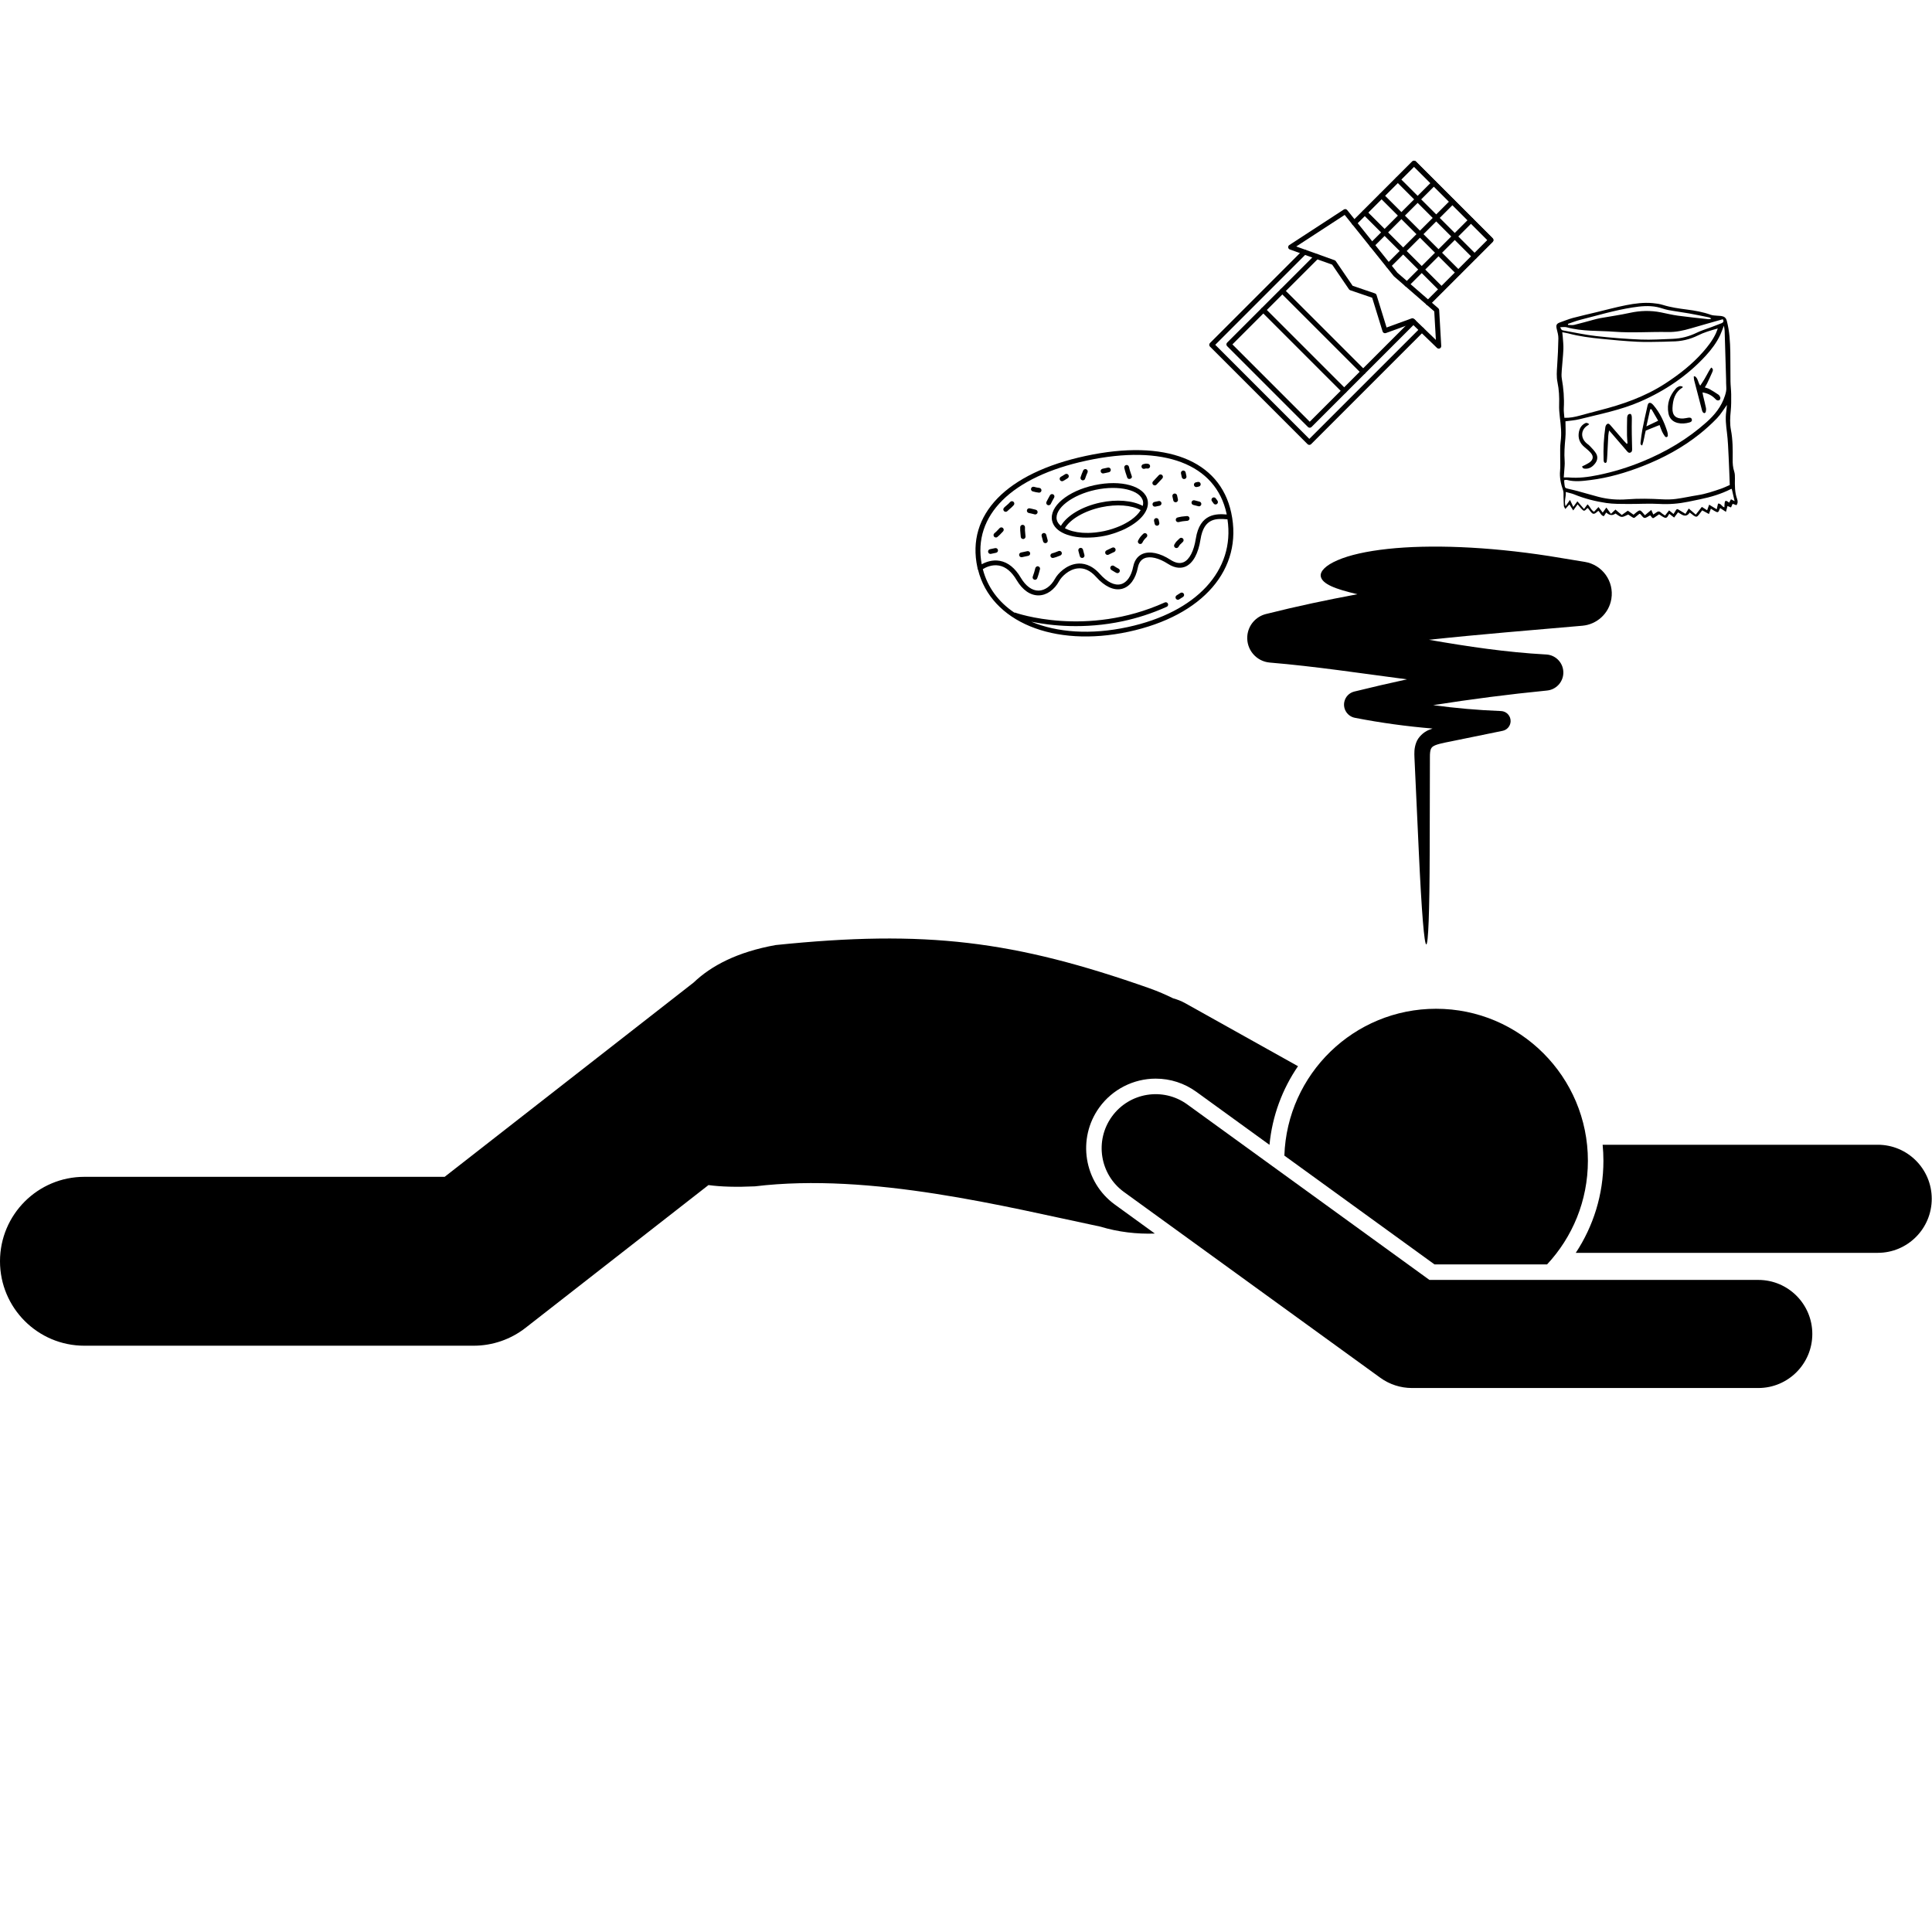 <?xml version="1.0" encoding="UTF-8"?>
<svg xmlns="http://www.w3.org/2000/svg" xmlns:xlink="http://www.w3.org/1999/xlink" width="1080" zoomAndPan="magnify" viewBox="0 0 810 810" height="1080" preserveAspectRatio="xMidYMid meet" version="1.2">
  <defs>
    <clipPath id="b6ab83e6a4">
      <path d="M 652.223 126.715 L 728.723 126.715 L 728.723 217.465 L 652.223 217.465 Z M 652.223 126.715 "></path>
    </clipPath>
    <clipPath id="a78a306639">
      <path d="M 506.852 104 L 598 104 L 598 186.5 L 506.852 186.5 Z M 506.852 104 "></path>
    </clipPath>
    <clipPath id="70c973c68c">
      <path d="M 566 67.25 L 626.102 67.25 L 626.102 129 L 566 129 Z M 566 67.25 "></path>
    </clipPath>
  </defs>
  <g id="c13c452f4d">
    <path style=" stroke:none;fill-rule:nonzero;fill:#000000;fill-opacity:1;" d="M 660.652 525.258 L 787.258 525.258 C 799.758 525.258 809.891 515.113 809.891 502.602 C 809.891 490.086 799.758 479.941 787.258 479.941 L 671.914 479.945 C 672.125 482.152 672.242 484.387 672.242 486.652 C 672.242 500.906 667.969 514.172 660.652 525.258 Z M 660.652 525.258 "></path>
    <path style=" stroke:none;fill-rule:nonzero;fill:#000000;fill-opacity:1;" d="M 601.406 530.098 L 648.629 530.098 C 659.234 518.715 665.734 503.449 665.734 486.652 C 665.734 451.461 637.234 422.93 602.078 422.93 C 567.645 422.93 539.617 450.305 538.477 484.496 Z M 601.406 530.098 "></path>
    <path style=" stroke:none;fill-rule:nonzero;fill:#000000;fill-opacity:1;" d="M 581.758 230.141 C 572.918 231.102 565.707 232.719 560.781 234.879 C 555.855 236.973 553.391 239.492 553.734 241.637 C 554.328 244.852 559.805 246.965 569.102 249.129 C 556.438 251.496 543.793 254.148 531.219 257.32 L 530.695 257.449 C 526.539 258.508 523.316 262.105 522.941 266.621 C 522.469 272.316 526.695 277.312 532.383 277.785 C 551.309 279.359 570.449 282.281 589.871 284.82 C 582.57 286.414 575.285 288.082 568.031 289.879 L 567.762 289.945 C 565.707 290.457 564.027 292.113 563.594 294.336 C 563 297.387 564.992 300.348 568.043 300.941 C 578.82 303.047 589.691 304.531 600.594 305.441 C 600.02 305.656 599.457 305.844 598.836 306.117 C 596.926 306.945 594.602 308.918 593.738 311.363 C 592.836 313.762 592.957 315.887 593.016 317.578 L 594.84 357.066 C 597.234 408.938 599.289 408.891 599.406 356.965 L 599.496 317.438 C 599.48 315.859 599.617 314.598 599.961 313.914 C 600.305 313.25 600.664 312.922 601.754 312.441 C 603.879 311.578 607.5 311.055 610.648 310.355 L 629.992 306.398 C 631.832 306.02 633.258 304.426 633.332 302.457 C 633.422 300.145 631.621 298.199 629.312 298.109 L 629.109 298.102 C 619.648 297.734 610.215 296.902 600.855 295.637 C 616.719 293.145 632.641 291.07 648.605 289.508 C 652.266 289.152 655.219 286.168 655.43 282.383 C 655.66 278.203 652.461 274.629 648.285 274.398 L 647.918 274.379 C 631.629 273.48 615.418 271.082 599.094 268.23 C 620.371 265.945 641.848 264.23 663.445 262.336 C 669.438 261.809 674.555 257.289 675.57 251.074 C 676.777 243.719 671.797 236.781 664.449 235.574 L 663.953 235.492 L 649.5 233.121 C 623.504 229.094 599.457 228.223 581.758 230.141 Z M 581.758 230.141 "></path>
    <path style=" stroke:none;fill-rule:nonzero;fill:#000000;fill-opacity:1;" d="M 599.297 536.613 L 497.781 463.047 C 487.656 455.703 473.504 457.977 466.172 468.113 C 458.844 478.25 461.109 492.414 471.234 499.754 L 578.691 577.625 C 582.555 580.422 587.199 581.93 591.965 581.93 L 737.188 581.93 C 749.688 581.93 759.82 571.781 759.82 559.27 C 759.82 546.758 749.688 536.613 737.188 536.613 Z M 599.297 536.613 "></path>
    <path style=" stroke:none;fill-rule:nonzero;fill:#000000;fill-opacity:1;" d="M 198.578 564.195 C 206.453 564.195 214.109 561.562 220.32 556.715 L 297.035 496.848 C 302.25 497.562 308.641 497.742 316.52 497.379 C 365.238 491.492 421.852 505.996 461.344 514.277 C 468.758 516.52 476.57 517.449 484.176 517.172 L 467.418 505.031 C 454.402 495.598 451.48 477.32 460.902 464.293 C 466.367 456.734 475.199 452.223 484.527 452.223 C 490.691 452.223 496.594 454.141 501.598 457.77 L 532.238 479.977 C 533.391 467.824 537.641 456.57 544.195 447.012 L 496.941 420.613 C 495.293 419.691 493.582 419.027 491.844 418.555 C 488.758 417.031 485.496 415.621 482.012 414.371 C 425.191 394.352 388.098 389.723 325.156 396.223 C 309.305 399.094 298.352 404.727 290.793 411.945 L 186.422 493.391 L 35.363 493.391 C 15.836 493.391 0 509.242 0 528.793 C 0 548.344 15.836 564.195 35.363 564.195 Z M 198.578 564.195 "></path>
    <path style=" stroke:none;fill-rule:nonzero;fill:#000000;fill-opacity:1;" d="M 455.164 191.156 C 421.984 198.285 405.012 215.746 409.766 237.859 C 409.785 237.945 409.816 238.023 409.836 238.109 C 409.801 238.371 409.855 238.641 410.035 238.863 C 410.039 238.867 410.047 238.867 410.051 238.871 C 415.477 260.684 441.754 271.609 473.148 264.863 C 504.375 258.152 521.277 238.574 516.203 214.984 C 511.453 192.871 488.633 183.965 455.164 191.156 Z M 455.582 193.105 C 487.832 186.172 509.77 194.512 514.258 215.41 C 514.277 215.508 514.281 215.602 514.305 215.703 C 510.184 215.375 503.031 215.094 501.348 225.852 C 500.539 231.02 498.691 234.598 496.281 235.68 C 494.691 236.395 492.824 236.055 490.719 234.695 C 486.305 231.844 482.043 230.945 479.035 232.223 C 477.594 232.832 475.75 234.254 475.102 237.559 C 474.312 241.555 472.453 244.238 470 244.906 C 467.312 245.637 464.199 244.078 461.043 240.555 C 457.48 236.57 453.906 236.055 451.531 236.328 C 447.027 236.84 443.543 240.402 442.301 242.668 C 440.629 245.727 438.059 247.57 435.453 247.617 C 432.719 247.66 430.055 245.738 427.961 242.195 C 425.57 238.148 422.633 235.781 419.234 235.148 C 415.992 234.547 413.188 235.691 411.59 236.574 C 407.727 216.098 424.066 199.875 455.582 193.105 Z M 472.734 262.918 C 457.336 266.227 443.219 265.191 432.375 260.656 C 440.516 262.312 454.539 263.922 470.828 260.422 C 476.703 259.16 482.875 257.23 489.16 254.398 C 489.66 254.176 489.887 253.582 489.656 253.078 C 489.43 252.578 488.848 252.355 488.34 252.582 C 455.441 267.41 425.859 256.945 425.562 256.836 C 425.465 256.805 425.375 256.855 425.273 256.852 C 418.637 252.398 414 246.203 412.051 238.613 C 413.203 237.895 415.852 236.559 418.859 237.117 C 421.668 237.633 424.145 239.688 426.234 243.219 C 428.711 247.398 431.996 249.672 435.48 249.617 C 438.828 249.559 442.023 247.32 444.043 243.629 C 445.047 241.797 448.039 238.738 451.754 238.312 C 454.531 237.992 457.156 239.195 459.559 241.887 C 463.109 245.859 466.852 247.633 470.156 246.922 C 470.281 246.898 470.402 246.867 470.523 246.832 C 473.738 245.949 476.117 242.711 477.051 237.941 C 477.438 235.977 478.367 234.672 479.809 234.059 C 482.168 233.059 485.844 233.922 489.633 236.371 C 493.012 238.555 495.562 238.188 497.098 237.504 C 500.18 236.125 502.391 232.094 503.316 226.164 C 504.758 216.918 510.156 217.367 514.594 217.73 C 514.602 217.73 514.605 217.723 514.621 217.723 C 517.863 239.082 501.73 256.688 472.734 262.918 Z M 472.734 262.918 "></path>
    <path style=" stroke:none;fill-rule:nonzero;fill:#000000;fill-opacity:1;" d="M 441.094 218.305 C 442.121 223.066 448.648 225.73 456.98 225.371 C 457.508 225.355 458.035 225.332 458.574 225.289 C 458.98 225.254 459.383 225.215 459.801 225.168 C 460.988 225.035 462.191 224.855 463.402 224.598 C 464.672 224.324 465.887 223.977 467.074 223.594 C 467.414 223.484 467.734 223.363 468.066 223.25 C 468.785 222.992 469.488 222.727 470.164 222.43 C 470.684 222.215 471.191 221.996 471.68 221.758 C 471.938 221.633 472.176 221.492 472.426 221.359 C 478.453 218.238 482.031 213.836 481.141 209.695 C 479.867 203.766 470.074 201.004 458.848 203.418 C 447.617 205.836 439.82 212.375 441.094 218.305 Z M 446.465 221.453 C 448.711 217.645 454.68 214.172 461.727 212.66 C 468.133 211.285 474.348 211.746 478.246 213.855 C 477.406 215.277 476.043 216.66 474.305 217.902 C 474.273 217.926 474.242 217.941 474.215 217.965 C 473.523 218.453 472.762 218.91 471.961 219.355 C 471.344 219.695 470.719 220.023 470.043 220.328 C 469.793 220.445 469.527 220.547 469.266 220.66 C 468.492 220.984 467.695 221.289 466.867 221.566 C 466.68 221.633 466.488 221.695 466.301 221.758 C 465.227 222.094 464.125 222.402 462.977 222.648 C 461.84 222.891 460.719 223.066 459.613 223.195 C 459.438 223.219 459.254 223.238 459.078 223.258 C 458.113 223.355 457.168 223.41 456.25 223.43 C 455.688 223.438 455.141 223.418 454.602 223.395 C 454.281 223.383 453.961 223.375 453.648 223.352 C 450.859 223.121 448.383 222.488 446.465 221.453 Z M 459.262 205.371 C 469.059 203.266 478.184 205.441 479.191 210.121 C 479.328 210.762 479.277 211.426 479.113 212.098 C 474.789 209.801 468.129 209.242 461.309 210.707 C 453.613 212.359 447.316 216.141 444.773 220.484 C 443.902 219.734 443.258 218.887 443.047 217.891 C 442.043 213.207 449.469 207.477 459.262 205.371 Z M 459.262 205.371 "></path>
    <path style=" stroke:none;fill-rule:nonzero;fill:#000000;fill-opacity:1;" d="M 417.75 225.32 C 417.898 225.289 418.039 225.223 418.164 225.125 C 418.848 224.574 419.434 223.957 419.992 223.359 L 420.535 222.793 C 420.918 222.402 420.91 221.77 420.512 221.383 C 420.113 221 419.484 221.012 419.102 221.406 L 418.539 221.996 C 418.004 222.566 417.496 223.105 416.914 223.566 C 416.488 223.914 416.418 224.543 416.758 224.969 C 417.004 225.273 417.391 225.395 417.75 225.32 Z M 417.75 225.32 "></path>
    <path style=" stroke:none;fill-rule:nonzero;fill:#000000;fill-opacity:1;" d="M 431.887 231.844 C 431.77 231.305 431.242 230.961 430.703 231.078 L 428.059 231.645 C 427.52 231.762 427.176 232.289 427.293 232.832 C 427.41 233.371 427.938 233.711 428.48 233.598 L 431.121 233.031 C 431.656 232.914 432 232.387 431.887 231.844 Z M 431.887 231.844 "></path>
    <path style=" stroke:none;fill-rule:nonzero;fill:#000000;fill-opacity:1;" d="M 440.41 233.152 C 440.527 233.691 441.055 234.031 441.598 233.914 C 442.402 233.742 443.102 233.461 443.781 233.188 C 444.027 233.09 444.273 232.992 444.531 232.895 C 445.047 232.703 445.312 232.129 445.121 231.617 C 444.926 231.098 444.32 230.828 443.84 231.027 C 443.562 231.133 443.301 231.234 443.035 231.34 C 442.41 231.59 441.816 231.828 441.176 231.965 C 440.637 232.082 440.293 232.613 440.41 233.152 Z M 440.41 233.152 "></path>
    <path style=" stroke:none;fill-rule:nonzero;fill:#000000;fill-opacity:1;" d="M 466.32 229.602 L 465.703 229.887 C 465.223 230.105 465.223 230.105 464.762 230.336 L 463.902 230.754 C 463.406 230.996 463.207 231.594 463.445 232.09 C 463.652 232.512 464.109 232.719 464.551 232.629 C 464.629 232.609 464.707 232.586 464.781 232.547 L 465.641 232.121 C 466.078 231.906 466.078 231.906 466.527 231.699 L 467.148 231.414 C 467.648 231.184 467.863 230.59 467.641 230.09 C 467.414 229.59 466.828 229.371 466.32 229.602 Z M 466.32 229.602 "></path>
    <path style=" stroke:none;fill-rule:nonzero;fill:#000000;fill-opacity:1;" d="M 479.34 223.789 C 478.418 224.645 477.801 225.355 477.164 226.629 C 476.918 227.121 477.117 227.719 477.609 227.965 C 477.82 228.07 478.051 228.094 478.262 228.047 C 478.547 227.988 478.801 227.801 478.945 227.52 C 479.402 226.605 479.809 226.07 480.695 225.246 C 481.098 224.871 481.121 224.238 480.746 223.836 C 480.367 223.43 479.73 223.41 479.34 223.789 Z M 479.34 223.789 "></path>
    <path style=" stroke:none;fill-rule:nonzero;fill:#000000;fill-opacity:1;" d="M 492.387 228.238 C 492.09 228.699 492.223 229.32 492.68 229.617 C 492.914 229.77 493.184 229.809 493.434 229.758 C 493.684 229.703 493.914 229.555 494.059 229.324 L 494.363 228.848 C 494.633 228.426 494.633 228.426 494.918 228.16 C 495.121 227.969 495.422 227.684 495.938 227.176 C 496.328 226.785 496.332 226.152 495.938 225.766 C 495.547 225.371 494.918 225.371 494.527 225.762 C 494.035 226.25 493.746 226.527 493.551 226.703 C 493.098 227.133 493.047 227.195 492.676 227.781 Z M 492.387 228.238 "></path>
    <path style=" stroke:none;fill-rule:nonzero;fill:#000000;fill-opacity:1;" d="M 494.156 218.895 L 494.969 218.715 C 495.656 218.57 495.656 218.566 496.27 218.504 L 497.824 218.348 C 497.863 218.344 497.895 218.34 497.93 218.332 C 498.422 218.227 498.766 217.762 498.711 217.25 C 498.652 216.703 498.16 216.309 497.609 216.363 L 496.078 216.52 C 495.348 216.59 495.344 216.59 494.535 216.766 L 493.73 216.945 C 493.191 217.062 492.848 217.59 492.965 218.129 C 493.086 218.664 493.613 219.008 494.156 218.895 Z M 494.156 218.895 "></path>
    <path style=" stroke:none;fill-rule:nonzero;fill:#000000;fill-opacity:1;" d="M 500.293 211.695 L 502.422 212.242 C 502.574 212.281 502.73 212.281 502.879 212.254 C 503.234 212.176 503.535 211.906 503.637 211.527 C 503.773 210.992 503.453 210.449 502.918 210.312 L 500.793 209.762 C 500.262 209.625 499.719 209.938 499.578 210.477 C 499.441 211.012 499.754 211.555 500.293 211.695 Z M 500.293 211.695 "></path>
    <path style=" stroke:none;fill-rule:nonzero;fill:#000000;fill-opacity:1;" d="M 501.762 204.184 L 502.605 204 C 503.145 203.887 503.488 203.359 503.371 202.816 C 503.254 202.277 502.727 201.934 502.188 202.051 L 501.344 202.234 C 500.801 202.352 500.461 202.879 500.578 203.418 C 500.691 203.957 501.223 204.301 501.762 204.184 Z M 501.762 204.184 "></path>
    <path style=" stroke:none;fill-rule:nonzero;fill:#000000;fill-opacity:1;" d="M 493.09 210.562 C 493.633 210.445 493.973 209.918 493.855 209.375 L 493.492 207.695 C 493.375 207.152 492.848 206.812 492.309 206.93 C 491.77 207.047 491.426 207.574 491.543 208.113 L 491.906 209.797 C 492.023 210.332 492.551 210.676 493.09 210.562 Z M 493.09 210.562 "></path>
    <path style=" stroke:none;fill-rule:nonzero;fill:#000000;fill-opacity:1;" d="M 483.461 203.242 C 483.863 203.617 484.492 203.594 484.871 203.188 L 487.297 200.586 C 487.672 200.184 487.652 199.551 487.246 199.176 C 486.844 198.801 486.211 198.82 485.836 199.227 L 483.41 201.832 C 483.035 202.238 483.059 202.867 483.461 203.242 Z M 483.461 203.242 "></path>
    <path style=" stroke:none;fill-rule:nonzero;fill:#000000;fill-opacity:1;" d="M 508.816 211.09 C 509.059 211.418 509.461 211.555 509.832 211.477 C 509.965 211.449 510.094 211.395 510.207 211.309 C 510.656 210.984 510.754 210.363 510.43 209.918 L 509.715 208.941 C 509.391 208.496 508.766 208.398 508.324 208.719 C 507.879 209.043 507.777 209.668 508.102 210.113 Z M 508.816 211.09 "></path>
    <path style=" stroke:none;fill-rule:nonzero;fill:#000000;fill-opacity:1;" d="M 484.605 217.234 C 484.066 217.352 483.723 217.879 483.84 218.418 L 484.102 219.617 C 484.219 220.156 484.746 220.5 485.285 220.383 C 485.824 220.266 486.168 219.738 486.051 219.195 L 485.793 218 C 485.676 217.461 485.148 217.121 484.605 217.234 Z M 484.605 217.234 "></path>
    <path style=" stroke:none;fill-rule:nonzero;fill:#000000;fill-opacity:1;" d="M 452.82 229.719 C 452.289 229.863 451.977 230.41 452.117 230.941 L 452.727 233.195 C 452.871 233.707 453.387 234.016 453.898 233.906 C 453.918 233.902 453.934 233.898 453.953 233.895 C 454.484 233.746 454.797 233.203 454.652 232.672 L 454.039 230.418 C 453.898 229.887 453.359 229.59 452.82 229.719 Z M 452.82 229.719 "></path>
    <path style=" stroke:none;fill-rule:nonzero;fill:#000000;fill-opacity:1;" d="M 468.359 238.09 C 468 237.898 468 237.898 467.656 237.672 L 467.023 237.258 C 466.559 236.961 465.941 237.094 465.641 237.559 C 465.344 238.02 465.477 238.637 465.941 238.938 L 466.562 239.344 C 466.977 239.613 466.977 239.613 467.414 239.848 L 468.02 240.172 C 468.242 240.289 468.48 240.32 468.703 240.273 C 468.977 240.211 469.227 240.039 469.371 239.77 C 469.633 239.285 469.453 238.68 468.969 238.422 Z M 468.359 238.09 "></path>
    <path style=" stroke:none;fill-rule:nonzero;fill:#000000;fill-opacity:1;" d="M 433.562 243.008 C 433.75 243.082 433.949 243.098 434.137 243.059 C 434.453 242.988 434.723 242.773 434.855 242.445 C 435.359 241.164 435.703 239.844 436.031 238.574 C 436.031 238.574 436.184 237.824 435.387 237.484 C 434.59 237.141 434.098 238.07 434.098 238.07 C 433.77 239.344 433.457 240.543 433 241.711 C 432.797 242.227 433.051 242.805 433.562 243.008 Z M 433.562 243.008 "></path>
    <path style=" stroke:none;fill-rule:nonzero;fill:#000000;fill-opacity:1;" d="M 415.461 232.211 L 417.625 231.75 C 418.164 231.633 418.508 231.105 418.391 230.566 C 418.273 230.023 417.746 229.684 417.203 229.801 L 415.043 230.262 C 414.5 230.379 414.16 230.906 414.277 231.445 C 414.395 231.988 414.926 232.328 415.461 232.211 Z M 415.461 232.211 "></path>
    <path style=" stroke:none;fill-rule:nonzero;fill:#000000;fill-opacity:1;" d="M 427.961 225.078 C 428.008 225.625 428.488 226.031 429.039 225.988 C 429.082 225.984 429.125 225.98 429.168 225.973 C 429.648 225.867 429.988 225.422 429.949 224.918 C 429.863 223.859 429.809 223.289 429.773 222.93 C 429.715 222.359 429.715 222.359 429.727 221.605 L 429.73 221.035 C 429.734 220.484 429.289 220.035 428.738 220.031 C 428.191 220.027 427.738 220.473 427.734 221.02 L 427.73 221.586 C 427.723 222.457 427.723 222.457 427.789 223.121 C 427.82 223.473 427.875 224.035 427.961 225.078 Z M 427.961 225.078 "></path>
    <path style=" stroke:none;fill-rule:nonzero;fill:#000000;fill-opacity:1;" d="M 439.242 226.461 L 438.633 224.203 C 438.492 223.672 437.938 223.355 437.41 223.504 C 436.879 223.645 436.562 224.195 436.711 224.727 L 437.32 226.984 C 437.457 227.5 437.977 227.809 438.492 227.699 C 438.508 227.695 438.527 227.688 438.543 227.684 C 439.074 227.543 439.391 226.992 439.242 226.461 Z M 439.242 226.461 "></path>
    <path style=" stroke:none;fill-rule:nonzero;fill:#000000;fill-opacity:1;" d="M 421.855 214.547 C 422.039 214.508 422.219 214.414 422.359 214.266 C 422.691 213.926 423.047 213.629 423.406 213.324 C 423.957 212.859 424.527 212.375 425.031 211.754 C 425.383 211.328 425.316 210.699 424.891 210.355 C 424.457 210.004 423.832 210.074 423.484 210.496 C 423.094 210.973 422.621 211.375 422.117 211.801 C 421.711 212.145 421.309 212.488 420.93 212.875 C 420.543 213.27 420.551 213.898 420.949 214.285 C 421.195 214.531 421.543 214.617 421.855 214.547 Z M 421.855 214.547 "></path>
    <path style=" stroke:none;fill-rule:nonzero;fill:#000000;fill-opacity:1;" d="M 432.246 215.273 C 432.68 215.367 432.68 215.367 433.168 215.492 L 433.777 215.652 C 433.934 215.691 434.09 215.691 434.234 215.66 C 434.59 215.582 434.895 215.312 434.992 214.934 C 435.129 214.402 434.812 213.855 434.273 213.719 L 433.672 213.562 C 433.145 213.426 433.145 213.426 432.672 213.324 L 431.73 213.121 C 431.199 213.008 430.66 213.348 430.547 213.883 C 430.43 214.422 430.77 214.949 431.309 215.07 Z M 432.246 215.273 "></path>
    <path style=" stroke:none;fill-rule:nonzero;fill:#000000;fill-opacity:1;" d="M 439.852 211.812 C 440.141 211.75 440.395 211.566 440.535 211.285 L 440.707 210.945 C 440.973 210.41 440.973 210.41 441.184 210.023 L 441.957 208.621 C 442.219 208.137 442.039 207.531 441.555 207.266 C 441.074 207.004 440.469 207.18 440.199 207.668 L 439.438 209.062 C 439.211 209.477 439.211 209.477 438.918 210.055 L 438.75 210.395 C 438.504 210.887 438.703 211.484 439.195 211.73 C 439.406 211.832 439.641 211.855 439.852 211.812 Z M 439.852 211.812 "></path>
    <path style=" stroke:none;fill-rule:nonzero;fill:#000000;fill-opacity:1;" d="M 435.527 206.539 C 435.637 206.555 435.746 206.547 435.848 206.523 C 436.254 206.438 436.582 206.094 436.633 205.656 C 436.691 205.113 436.297 204.621 435.75 204.559 C 435.008 204.477 434.32 204.34 433.523 204.105 C 432.996 203.949 432.441 204.258 432.285 204.785 C 432.129 205.312 432.438 205.867 432.965 206.02 C 433.883 206.285 434.668 206.445 435.527 206.539 Z M 435.527 206.539 "></path>
    <path style=" stroke:none;fill-rule:nonzero;fill:#000000;fill-opacity:1;" d="M 445.477 201.734 C 445.555 201.719 445.633 201.691 445.711 201.652 C 446.148 201.438 446.559 201.18 446.965 200.914 C 447.176 200.777 447.387 200.641 447.609 200.512 C 448.082 200.23 448.238 199.621 447.961 199.145 C 447.688 198.676 447.07 198.516 446.598 198.793 C 446.355 198.934 446.117 199.086 445.883 199.238 C 445.535 199.457 445.195 199.684 444.824 199.863 C 444.328 200.105 444.125 200.707 444.371 201.199 C 444.582 201.621 445.043 201.832 445.477 201.734 Z M 445.477 201.734 "></path>
    <path style=" stroke:none;fill-rule:nonzero;fill:#000000;fill-opacity:1;" d="M 454.199 201.363 C 454.539 201.289 454.836 201.039 454.941 200.676 C 455.215 199.773 455.594 198.895 455.957 198.051 C 456.176 197.547 455.941 196.957 455.441 196.742 C 454.938 196.527 454.352 196.754 454.129 197.262 C 453.762 198.117 453.344 199.086 453.035 200.098 C 452.875 200.625 453.172 201.184 453.703 201.344 C 453.867 201.395 454.039 201.398 454.199 201.363 Z M 454.199 201.363 "></path>
    <path style=" stroke:none;fill-rule:nonzero;fill:#000000;fill-opacity:1;" d="M 462.656 198.477 L 464.914 197.992 C 465.457 197.875 465.797 197.348 465.68 196.805 C 465.562 196.266 465.035 195.926 464.496 196.043 L 462.238 196.527 C 461.699 196.641 461.355 197.168 461.473 197.711 C 461.59 198.246 462.121 198.59 462.656 198.477 Z M 462.656 198.477 "></path>
    <path style=" stroke:none;fill-rule:nonzero;fill:#000000;fill-opacity:1;" d="M 473.926 200.711 C 474.848 200.332 474.48 199.559 474.48 199.559 C 474.031 198.266 473.605 197.043 473.324 195.734 C 473.207 195.195 472.68 194.852 472.137 194.969 C 471.598 195.086 471.254 195.613 471.371 196.152 C 471.68 197.586 472.125 198.859 472.625 200.301 C 472.625 200.301 473 201.09 473.926 200.711 Z M 473.926 200.711 "></path>
    <path style=" stroke:none;fill-rule:nonzero;fill:#000000;fill-opacity:1;" d="M 479.777 196.555 C 480.102 196.488 480.297 196.434 480.438 196.398 L 481.074 196.438 C 481.18 196.453 481.289 196.445 481.395 196.422 C 481.801 196.336 482.129 195.992 482.176 195.559 C 482.234 195.008 481.84 194.516 481.293 194.453 L 480.93 194.41 C 480.484 194.355 480.363 194.367 479.949 194.465 C 479.828 194.492 479.645 194.539 479.355 194.602 C 478.816 194.719 478.473 195.246 478.59 195.785 C 478.707 196.332 479.234 196.672 479.777 196.555 Z M 479.777 196.555 "></path>
    <path style=" stroke:none;fill-rule:nonzero;fill:#000000;fill-opacity:1;" d="M 496.656 200.824 C 497.195 200.707 497.539 200.18 497.422 199.641 L 497.082 198.07 C 496.965 197.527 496.438 197.188 495.898 197.305 C 495.359 197.422 495.016 197.949 495.133 198.488 L 495.469 200.059 C 495.586 200.598 496.117 200.941 496.656 200.824 Z M 496.656 200.824 "></path>
    <path style=" stroke:none;fill-rule:nonzero;fill:#000000;fill-opacity:1;" d="M 485.758 210.07 L 483.98 210.449 C 483.438 210.566 483.098 211.094 483.215 211.633 C 483.332 212.176 483.859 212.516 484.398 212.398 L 486.176 212.02 C 486.715 211.902 487.059 211.375 486.941 210.832 C 486.824 210.293 486.293 209.953 485.758 210.07 Z M 485.758 210.07 "></path>
    <path style=" stroke:none;fill-rule:nonzero;fill:#000000;fill-opacity:1;" d="M 494.941 248.574 C 494.531 248.816 494.129 249.082 493.727 249.34 L 493.301 249.617 C 492.836 249.914 492.703 250.531 493 250.996 C 493.23 251.355 493.652 251.516 494.047 251.434 C 494.16 251.406 494.273 251.363 494.379 251.293 L 494.816 251.008 C 495.191 250.762 495.566 250.52 495.949 250.293 C 496.426 250.012 496.582 249.398 496.305 248.926 C 496.027 248.457 495.414 248.293 494.941 248.574 Z M 494.941 248.574 "></path>
    <g clip-rule="nonzero" clip-path="url(#b6ab83e6a4)">
      <path style=" stroke:none;fill-rule:nonzero;fill:#000000;fill-opacity:1;" d="M 670.105 214.164 C 668.145 215.926 667.859 215.887 666.25 213.691 C 666.086 213.473 665.918 213.254 665.773 213.062 C 665.613 213.086 665.469 213.062 665.414 213.121 C 664.238 214.426 664.043 214.438 662.875 213.164 C 662.398 212.641 661.953 212.09 661.414 211.461 C 660.82 212.289 660.285 213.031 659.582 214.008 C 658.992 213.078 658.512 212.32 657.988 211.488 C 657.461 212.07 656.934 212.648 656.262 213.391 C 655.957 212.777 655.684 212.465 655.66 212.133 C 655.57 210.871 655.57 209.605 655.516 208.34 C 655.48 207.414 655.621 206.414 655.328 205.574 C 654.395 202.883 653.789 200.195 654.074 197.309 C 654.254 195.5 654.102 193.656 654.125 191.828 C 654.156 189.613 654.004 187.367 654.301 185.188 C 654.777 181.715 654.395 178.328 653.973 174.906 C 653.754 173.148 653.621 171.363 653.676 169.598 C 653.773 166.469 653.633 163.375 652.992 160.316 C 652.512 157.996 652.688 155.688 652.848 153.352 C 653.109 149.535 653.293 145.707 653.355 141.883 C 653.379 140.582 653 139.258 652.68 137.977 C 652.262 136.277 652.547 135.672 654.195 135.109 C 655.914 134.523 657.59 133.797 659.336 133.328 C 662.641 132.445 665.98 131.695 669.305 130.895 C 673.445 129.898 677.555 128.777 681.727 127.953 C 685.414 127.23 689.16 126.734 692.941 127.09 C 694.367 127.223 695.816 127.414 697.172 127.84 C 700.469 128.875 703.844 129.336 707.25 129.781 C 710.641 130.223 714.02 130.801 717.266 131.984 C 718.125 132.297 719.113 132.262 720.043 132.367 C 720.59 132.426 721.152 132.414 721.695 132.496 C 722.871 132.676 723.633 133.211 723.973 134.504 C 725.105 138.844 725.363 143.27 725.441 147.715 C 725.512 151.766 725.453 155.82 725.516 159.871 C 725.543 161.699 725.793 163.527 725.809 165.355 C 725.828 167.684 725.852 170.023 725.617 172.332 C 725.348 175.004 725.199 177.652 725.711 180.293 C 726.496 184.359 726.477 188.469 726.43 192.578 C 726.406 194.312 726.512 195.992 727.07 197.664 C 727.375 198.582 727.395 199.633 727.379 200.621 C 727.324 203.516 727.273 206.387 728.285 209.18 C 728.574 209.969 728.703 210.91 728.008 211.801 C 727.488 211.613 726.996 211.434 726.414 211.223 C 726.207 211.688 726 212.164 725.738 212.754 C 725.188 212.527 724.711 212.332 724.258 212.145 C 724.066 212.875 723.879 213.598 723.617 214.602 C 722.68 213.988 721.969 213.523 721.25 213.055 C 721.199 213.098 721.078 213.145 721.051 213.227 C 720.434 214.996 720.238 215.07 718.645 214.117 C 718.223 213.863 717.805 213.598 717.285 213.277 C 717.027 213.992 716.797 214.629 716.48 215.5 C 715.5 214.965 714.664 214.508 713.652 213.961 C 713.219 214.531 712.77 215.141 712.305 215.738 C 711.465 216.824 711.117 216.879 709.973 216.098 C 709.699 215.91 709.457 215.68 709.195 215.473 C 708.938 215.273 708.68 215.082 708.414 214.883 C 707.527 216.301 706.352 216.551 704.883 215.633 C 704.465 215.371 704.043 215.117 703.523 214.797 C 703.254 215.164 703.004 215.508 702.75 215.848 C 702.496 216.188 702.234 216.523 701.879 216.988 C 701.188 216.449 700.598 215.988 699.867 215.422 C 699.742 215.613 699.598 215.789 699.5 215.984 C 698.742 217.473 698.152 217.289 696.836 216.477 C 696.461 216.242 696.102 215.98 695.582 215.629 C 695.082 215.969 694.539 216.312 694.02 216.688 C 692.957 217.453 692.945 217.453 692.094 216.344 C 692.027 216.258 691.949 216.184 691.867 216.109 C 691.828 216.074 691.773 216.062 691.809 216.078 C 690.98 216.48 690.168 217.207 689.445 217.125 C 688.809 217.051 688.273 216.078 687.691 215.504 C 687.656 215.473 687.586 215.473 687.352 215.402 C 686.977 215.699 686.496 216.047 686.055 216.441 C 685.074 217.312 685.082 217.324 683.957 216.598 C 683.496 216.297 683.039 215.992 682.645 215.734 C 681.656 216.109 680.723 216.781 679.852 216.703 C 678.977 216.625 678.168 215.805 677.301 215.289 C 676.062 216.258 674.77 216.117 673.422 214.871 C 673.094 215.375 672.766 215.875 672.418 216.406 C 671.156 216.152 670.969 214.891 670.105 214.164 Z M 655.609 200.172 C 656.469 200.172 657.078 200.125 657.68 200.176 C 661.855 200.551 665.969 199.996 670.035 199.168 C 676.438 197.859 682.656 195.941 688.719 193.445 C 698.527 189.402 707.516 184.105 715.465 177.004 C 718.934 173.902 721.715 170.457 723.164 165.977 C 723.566 164.742 723.879 163.559 723.754 162.246 C 723.648 161.145 723.707 160.023 723.672 158.914 C 723.477 152.145 723.281 145.371 723.066 138.602 C 723.047 138.012 722.891 137.422 722.75 136.551 C 722.152 138.066 721.742 139.312 721.184 140.492 C 719.652 143.73 717.512 146.566 715.102 149.184 C 707.355 157.598 698.082 163.828 687.66 168.371 C 679.5 171.93 670.777 173.598 662.207 175.758 C 660.246 176.25 658.191 176.367 656.328 176.633 C 656.328 179.02 656.508 181.41 656.285 183.766 C 655.984 186.926 655.746 190.062 655.988 193.238 C 656.098 194.664 655.895 196.117 655.812 197.559 C 655.766 198.43 655.68 199.301 655.609 200.172 Z M 655.875 175.168 C 658.219 175.25 660.258 174.801 662.281 174.262 C 665.004 173.535 667.719 172.762 670.449 172.07 C 680.199 169.598 689.617 166.34 698.137 160.805 C 703.973 157.012 709.414 152.773 714.027 147.523 C 716.121 145.145 718.043 142.641 719.398 139.746 C 719.664 139.176 719.855 138.566 720.184 137.715 C 717.152 138.555 714.461 139.344 711.938 140.598 C 708.453 142.332 704.773 143.168 700.891 143.156 C 699.785 143.152 698.68 143.266 697.574 143.273 C 693.871 143.305 690.156 143.469 686.465 143.285 C 681.445 143.031 676.434 142.57 671.43 142.066 C 666.754 141.598 662.09 141.02 657.535 139.789 C 656.762 139.578 655.957 139.477 654.988 139.293 C 655.07 140.059 655.152 140.59 655.188 141.129 C 655.297 142.898 655.531 144.676 655.457 146.441 C 655.332 149.375 654.977 152.305 654.773 155.238 C 654.695 156.398 654.594 157.598 654.793 158.727 C 655.531 162.848 655.863 166.977 655.629 171.16 C 655.555 172.461 655.781 173.777 655.875 175.168 Z M 724.027 169.758 C 722.578 171.738 721.418 173.723 719.871 175.332 C 717.609 177.684 715.172 179.891 712.625 181.926 C 705.391 187.707 697.332 192.047 688.719 195.418 C 681.633 198.191 674.387 200.312 666.832 201.258 C 663.551 201.668 660.238 202.102 656.941 201.219 C 656.605 201.129 656.215 201.246 655.84 201.27 C 655.816 201.543 655.777 201.703 655.789 201.863 C 655.824 202.305 655.867 202.75 655.926 203.188 C 656.109 204.551 656.188 204.629 657.5 204.934 C 658.789 205.238 660.086 205.52 661.363 205.863 C 664.293 206.66 667.203 207.527 670.141 208.301 C 674.078 209.332 678.105 209.652 682.152 209.34 C 687.074 208.957 691.98 209.074 696.902 209.344 C 698.824 209.449 700.781 209.426 702.688 209.172 C 705.75 208.77 708.773 208.074 711.832 207.598 C 715.184 207.074 718.371 205.973 721.559 204.887 C 722.801 204.461 723.984 203.867 725.215 203.344 C 725.062 199.398 724.945 195.539 724.746 191.68 C 724.574 188.246 724.461 184.797 724.035 181.391 C 723.664 178.402 723.293 175.449 723.746 172.441 C 723.875 171.57 723.934 170.688 724.027 169.758 Z M 671.945 214.898 C 672.512 214.121 672.941 213.531 673.477 212.789 C 674.211 213.805 674.777 214.586 675.387 215.426 C 676.078 214.777 676.664 214.23 677.289 213.645 C 678.234 214.457 679.055 215.16 679.926 215.906 C 680.84 215.266 681.641 214.703 682.48 214.113 C 683.332 214.711 684.129 215.262 684.883 215.793 C 685.48 215.289 685.93 214.875 686.418 214.516 C 687.402 213.797 687.719 213.836 688.52 214.723 C 688.883 215.121 689.23 215.543 689.637 216.016 C 690.535 215.266 691.352 214.586 692.305 213.793 C 692.641 214.555 692.871 215.078 693.148 215.703 C 693.617 215.391 694.043 215.148 694.422 214.848 C 695.156 214.266 695.781 214.312 696.465 214.98 C 696.918 215.426 697.508 215.73 698.082 216.129 C 698.691 215.352 699.215 214.688 699.77 213.98 C 700.488 214.562 701.031 215.004 701.633 215.496 C 701.859 215.137 702.043 214.871 702.207 214.59 C 703.043 213.176 703.039 213.188 704.457 214.109 C 705.172 214.574 705.918 214.988 706.641 215.422 C 707.141 214.617 707.531 213.984 708.016 213.199 C 709.086 214.129 709.984 214.906 710.965 215.754 C 711.852 214.621 712.656 213.594 713.508 212.508 C 714.305 213.023 714.98 213.461 715.727 213.945 C 716.004 213.164 716.25 212.477 716.566 211.594 C 717.723 212.297 718.676 212.875 719.75 213.527 C 719.961 212.578 720.125 211.855 720.289 211.129 C 721.625 211.008 721.836 212.461 722.965 212.688 C 723 212.039 723.004 211.449 723.07 210.867 C 723.176 209.914 723.543 209.766 724.379 210.309 C 724.582 210.441 724.766 210.598 724.953 210.738 C 725.23 210.223 725.453 209.809 725.715 209.324 C 726.242 209.594 726.648 209.805 727.238 210.105 C 726.82 208.281 726.441 206.633 726.062 204.992 C 725.906 205.008 725.789 204.984 725.703 205.027 C 721.582 207.125 717.195 208.422 712.688 209.344 C 711.062 209.676 709.441 210.02 707.82 210.352 C 703.797 211.18 699.77 211.512 695.633 211.273 C 691.285 211.02 686.906 211.332 682.543 211.293 C 679.512 211.266 676.438 211.328 673.453 210.883 C 668.867 210.195 664.355 209.066 660.031 207.293 C 658.98 206.859 657.84 206.652 656.445 206.262 C 656.625 208.328 655.672 210.086 656.379 212.227 C 657.074 211.234 657.59 210.504 658.227 209.594 C 658.734 210.676 659.137 211.531 659.609 212.531 C 660.246 211.66 660.746 210.977 661.332 210.18 C 662.336 211.348 663.188 212.336 664.105 213.402 C 664.652 212.676 665.094 212.09 665.578 211.445 C 666.707 212.422 667.012 213.895 668.32 214.559 C 668.938 213.902 669.512 213.289 670.172 212.582 C 670.816 213.422 671.336 214.105 671.945 214.898 Z M 722.289 133.844 C 717.836 135.113 713.375 136.348 708.934 137.66 C 705.789 138.594 702.617 139.266 699.32 139.199 C 691.809 139.051 684.293 139.645 676.781 139.078 C 670.129 138.578 663.395 139.02 656.855 137.215 C 656.023 136.984 655.07 137.184 654.113 137.184 C 654.695 138.402 654.691 138.426 655.641 138.594 C 660.148 139.391 664.641 140.391 669.184 140.902 C 675.379 141.605 681.613 142.098 687.844 142.355 C 692.305 142.539 696.789 142.227 701.262 142.062 C 704.836 141.93 708.219 141.043 711.461 139.453 C 713.387 138.512 715.477 137.914 717.488 137.156 C 718.934 136.609 720.379 136.074 721.809 135.492 C 722.566 135.188 722.777 134.641 722.289 133.844 Z M 657.352 135.789 L 657.434 136.234 C 658.297 136.234 659.199 136.398 660.016 136.203 C 662.691 135.566 665.34 134.789 668 134.082 C 668.961 133.828 669.922 133.562 670.898 133.387 C 675.027 132.645 679.195 132.074 683.293 131.172 C 687.637 130.215 691.941 130.098 696.285 130.949 C 698.672 131.418 701.035 132.016 703.438 132.344 C 707.699 132.926 711.984 133.355 716.258 133.824 C 716.641 133.863 717.039 133.719 717.434 133.66 C 717.137 133.289 716.859 133.137 716.559 133.074 C 713.801 132.512 711.043 131.918 708.273 131.426 C 705.34 130.902 702.375 130.539 699.445 129.988 C 697.879 129.695 696.375 129.074 694.809 128.742 C 691.344 128.016 687.859 128.371 684.414 128.91 C 676.98 130.07 669.773 132.242 662.492 134.09 C 660.75 134.531 659.062 135.219 657.352 135.793 Z M 657.352 135.789 "></path>
    </g>
    <path style=" stroke:none;fill-rule:nonzero;fill:#000000;fill-opacity:1;" d="M 682.344 185.895 C 682.27 184.793 682.141 183.695 682.129 182.594 C 682.109 180.156 682.113 177.719 682.18 175.285 C 682.203 174.523 682.344 173.641 683.352 173.531 C 683.969 173.465 684.195 174.312 684.156 175.609 C 684.098 177.77 684.113 179.934 684.137 182.094 C 684.156 184.148 684.242 186.203 684.273 188.254 C 684.285 188.875 684.219 189.52 683.504 189.762 C 682.777 190.008 682.402 189.477 682 189.008 C 679.832 186.48 677.66 183.965 675.488 181.445 C 675.277 181.199 675.055 180.969 674.613 180.48 C 674.469 181.375 674.316 181.992 674.281 182.621 C 674.121 185.449 673.996 188.277 673.844 191.109 C 673.801 191.938 673.738 192.77 673.613 193.594 C 673.582 193.793 673.273 194.082 673.082 194.09 C 672.879 194.102 672.566 193.871 672.473 193.668 C 672.34 193.379 672.332 193.02 672.32 192.691 C 672.16 188.129 672.375 183.582 673.055 179.066 C 673.129 178.586 673.441 177.965 673.832 177.746 C 674.477 177.387 674.93 177.996 675.332 178.461 C 677.18 180.602 679.027 182.738 680.883 184.875 C 681.234 185.277 681.617 185.652 681.984 186.043 L 682.344 185.891 Z M 682.344 185.895 "></path>
    <path style=" stroke:none;fill-rule:nonzero;fill:#000000;fill-opacity:1;" d="M 695.77 178.195 C 693.723 179.02 691.883 179.766 689.984 180.527 C 689.445 182.535 689.254 184.691 688.496 186.77 C 687.613 186.465 687.777 185.852 687.836 185.355 C 688.051 183.594 688.234 181.82 688.574 180.082 C 689.203 176.871 689.914 173.676 690.641 170.484 C 690.793 169.816 690.918 168.844 691.789 168.879 C 692.309 168.898 692.895 169.5 693.297 169.977 C 696.031 173.199 697.738 176.98 699.023 180.977 C 699.188 181.492 699.242 182.062 699.25 182.609 C 699.254 182.824 699.031 183.16 698.836 183.234 C 698.637 183.309 698.23 183.211 698.109 183.043 C 697.656 182.426 697.219 181.773 696.895 181.082 C 696.477 180.184 696.172 179.234 695.773 178.195 Z M 692.387 171.559 C 692.211 171.57 692.035 171.582 691.855 171.594 C 691.348 173.863 690.84 176.129 690.25 178.75 C 692.086 177.871 693.543 177.172 695.191 176.387 C 694.195 174.672 693.293 173.117 692.391 171.559 Z M 692.387 171.559 "></path>
    <path style=" stroke:none;fill-rule:nonzero;fill:#000000;fill-opacity:1;" d="M 710.531 157.73 C 711.941 158.531 711.828 160.332 712.824 161.688 C 713.457 160.711 714.074 159.828 714.621 158.902 C 715.297 157.758 715.902 156.574 716.559 155.422 C 716.812 154.969 717.129 154.551 717.434 154.094 C 718.406 154.66 718.164 155.363 717.918 155.938 C 717.227 157.562 716.469 159.16 715.707 160.758 C 715.453 161.293 715.117 161.793 714.754 162.422 C 715.469 162.672 716.125 162.805 716.68 163.117 C 717.969 163.84 719.234 164.613 720.449 165.453 C 720.824 165.711 721.109 166.223 721.246 166.676 C 721.332 166.969 721.176 167.488 720.941 167.688 C 720.711 167.887 720.199 167.938 719.902 167.82 C 719.52 167.668 719.207 167.297 718.895 166.992 C 717.512 165.641 715.863 164.852 713.781 164.523 C 713.879 165.051 713.934 165.465 714.027 165.867 C 714.43 167.59 714.875 169.305 715.23 171.039 C 715.336 171.559 715.246 172.137 715.148 172.672 C 715.109 172.883 714.82 173.168 714.613 173.199 C 714.402 173.227 714.086 173.035 713.941 172.844 C 713.746 172.59 713.633 172.254 713.551 171.938 C 712.453 167.762 711.359 163.586 710.285 159.402 C 710.16 158.91 710.172 158.383 710.117 157.871 C 710.258 157.824 710.395 157.777 710.531 157.73 Z M 710.531 157.73 "></path>
    <path style=" stroke:none;fill-rule:nonzero;fill:#000000;fill-opacity:1;" d="M 666.281 177.812 C 666.055 178.027 665.953 178.168 665.816 178.246 C 662.98 179.836 662.488 183.09 664.762 185.445 C 665.336 186.039 666.066 186.48 666.633 187.078 C 667.496 187.996 668.398 188.914 669.074 189.965 C 669.965 191.352 669.828 192.863 668.852 194.176 C 667.793 195.602 666.438 196.613 664.531 196.508 C 663.961 196.477 663.434 196.34 663.336 195.5 C 663.594 195.387 663.883 195.289 664.145 195.145 C 664.965 194.699 665.84 194.324 666.574 193.758 C 667.945 192.703 668.141 191.336 667.043 190.004 C 666.277 189.078 665.32 188.293 664.387 187.523 C 662.266 185.777 661.422 183.602 662.012 180.887 C 662.305 179.523 662.996 178.426 664.168 177.672 C 664.98 177.145 665.348 177.18 666.281 177.812 Z M 666.281 177.812 "></path>
    <path style=" stroke:none;fill-rule:nonzero;fill:#000000;fill-opacity:1;" d="M 705.418 162.484 C 702.129 164.441 701.348 167.695 701.195 171.141 C 701.066 174.203 702.688 175.633 705.723 175.453 C 706.434 175.41 707.137 175.227 707.844 175.125 C 708.488 175.035 709.137 175.098 709.309 175.848 C 709.484 176.602 708.938 176.941 708.309 177.117 C 706.688 177.57 705.031 177.719 703.391 177.328 C 701.262 176.812 699.887 175.426 699.492 173.262 C 698.758 169.273 700.004 165.828 702.641 162.852 C 703.023 162.422 703.617 162.102 704.172 161.918 C 704.547 161.797 705.027 162.012 705.461 162.074 C 705.449 162.211 705.434 162.348 705.418 162.484 Z M 705.418 162.484 "></path>
    <path style=" stroke:none;fill-rule:evenodd;fill:#000000;fill-opacity:1;" d="M 592.176 133.426 C 592.445 133.426 592.703 133.527 592.902 133.723 L 602.004 142.516 L 601.32 130.547 L 584.434 115.863 C 584.387 115.82 584.344 115.777 584.305 115.727 L 563.766 90.102 L 543.453 103.336 L 559.539 109.102 C 559.75 109.176 559.926 109.312 560.051 109.496 L 567.098 119.816 L 576.465 123.016 C 576.785 123.121 577.031 123.375 577.129 123.695 L 581.332 137.305 L 591.82 133.488 C 591.938 133.449 592.055 133.426 592.176 133.426 Z M 603.203 146.168 C 602.938 146.168 602.676 146.066 602.477 145.875 L 591.922 135.676 L 581.016 139.645 C 580.746 139.738 580.449 139.723 580.191 139.598 C 579.938 139.469 579.742 139.242 579.66 138.969 L 575.289 124.82 L 566.094 121.684 C 565.879 121.609 565.695 121.469 565.566 121.281 L 558.516 110.953 L 540.77 104.594 C 540.395 104.461 540.129 104.125 540.082 103.73 C 540.035 103.336 540.215 102.953 540.551 102.734 L 563.422 87.832 C 563.871 87.539 564.469 87.637 564.805 88.055 L 585.875 114.348 L 603.027 129.258 C 603.238 129.445 603.367 129.707 603.383 129.988 L 604.246 145.062 C 604.27 145.492 604.031 145.895 603.637 146.074 C 603.5 146.137 603.348 146.168 603.203 146.168 Z M 603.203 146.168 "></path>
    <g clip-rule="nonzero" clip-path="url(#a78a306639)">
      <path style=" stroke:none;fill-rule:evenodd;fill:#000000;fill-opacity:1;" d="M 548.941 186.527 C 548.664 186.527 548.398 186.418 548.203 186.223 L 507.281 145.301 C 506.875 144.895 506.875 144.23 507.281 143.824 L 546.164 104.945 C 546.57 104.535 547.23 104.535 547.641 104.945 C 548.051 105.352 548.047 106.012 547.641 106.422 L 509.5 144.562 L 548.941 184.004 L 595.395 137.555 C 595.801 137.145 596.465 137.145 596.867 137.555 C 597.277 137.961 597.277 138.625 596.867 139.031 L 549.684 186.223 C 549.488 186.418 549.219 186.527 548.941 186.527 Z M 548.941 186.527 "></path>
    </g>
    <path style=" stroke:none;fill-rule:evenodd;fill:#000000;fill-opacity:1;" d="M 549.113 179.332 C 548.836 179.332 548.57 179.223 548.371 179.027 L 514.48 145.129 C 514.07 144.723 514.07 144.062 514.477 143.652 L 551.328 106.805 C 551.734 106.398 552.395 106.398 552.805 106.805 C 553.211 107.215 553.211 107.875 552.805 108.285 L 516.695 144.391 L 549.113 176.809 L 591.82 134.102 C 592.227 133.691 592.891 133.695 593.297 134.102 C 593.707 134.508 593.707 135.172 593.297 135.578 L 549.852 179.027 C 549.656 179.223 549.387 179.332 549.113 179.332 Z M 549.113 179.332 "></path>
    <g clip-rule="nonzero" clip-path="url(#70c973c68c)">
      <path style=" stroke:none;fill-rule:evenodd;fill:#000000;fill-opacity:1;" d="M 598.785 128.004 C 598.52 128.004 598.25 127.902 598.047 127.695 C 597.641 127.289 597.641 126.629 598.047 126.219 L 623.609 100.656 L 592.848 69.895 L 568.539 94.199 C 568.133 94.609 567.473 94.609 567.062 94.203 C 566.656 93.793 566.656 93.133 567.062 92.723 L 592.105 67.68 C 592.516 67.273 593.18 67.273 593.582 67.68 L 625.824 99.918 C 626.02 100.113 626.129 100.379 626.129 100.656 C 626.129 100.934 626.02 101.203 625.824 101.398 L 599.527 127.695 C 599.32 127.902 599.051 128.004 598.785 128.004 Z M 598.785 128.004 "></path>
      <path style=" stroke:none;fill-rule:evenodd;fill:#000000;fill-opacity:1;" d="M 598.785 128.004 C 598.52 128.004 598.25 127.902 598.047 127.695 C 597.641 127.289 597.641 126.629 598.047 126.219 L 623.609 100.656 L 592.848 69.895 L 568.539 94.199 C 568.133 94.609 567.473 94.609 567.062 94.203 C 566.656 93.793 566.656 93.133 567.062 92.723 L 592.105 67.68 C 592.516 67.273 593.18 67.273 593.582 67.68 L 625.824 99.918 C 626.02 100.113 626.129 100.379 626.129 100.656 C 626.129 100.934 626.02 101.203 625.824 101.398 L 599.527 127.695 C 599.32 127.902 599.051 128.004 598.785 128.004 Z M 598.785 128.004 "></path>
    </g>
    <path style=" stroke:none;fill-rule:evenodd;fill:#000000;fill-opacity:1;" d="M 589.867 120.246 C 589.602 120.246 589.328 120.145 589.125 119.938 C 588.719 119.531 588.719 118.871 589.125 118.461 L 616.008 91.582 C 616.414 91.172 617.078 91.172 617.484 91.582 C 617.895 91.988 617.895 92.648 617.484 93.059 L 590.605 119.938 C 590.398 120.145 590.133 120.246 589.867 120.246 Z M 589.867 120.246 "></path>
    <path style=" stroke:none;fill-rule:evenodd;fill:#000000;fill-opacity:1;" d="M 582.145 112.406 C 581.879 112.406 581.609 112.305 581.402 112.098 C 580.996 111.691 580.996 111.027 581.402 110.621 L 608.227 83.801 C 608.637 83.391 609.297 83.391 609.703 83.801 C 610.113 84.207 610.113 84.871 609.703 85.277 L 582.883 112.098 C 582.68 112.305 582.41 112.406 582.145 112.406 Z M 582.145 112.406 "></path>
    <path style=" stroke:none;fill-rule:evenodd;fill:#000000;fill-opacity:1;" d="M 575.223 103.766 C 574.953 103.766 574.684 103.664 574.48 103.457 C 574.07 103.051 574.07 102.387 574.48 101.98 L 600.445 76.02 C 600.855 75.609 601.516 75.609 601.922 76.02 C 602.332 76.426 602.332 77.09 601.922 77.496 L 575.957 103.457 C 575.754 103.66 575.488 103.766 575.219 103.766 Z M 575.223 103.766 "></path>
    <path style=" stroke:none;fill-rule:evenodd;fill:#000000;fill-opacity:1;" d="M 604.398 122.391 C 604.133 122.391 603.863 122.289 603.66 122.086 L 571.422 89.844 C 571.012 89.438 571.012 88.777 571.422 88.367 C 571.824 87.957 572.488 87.961 572.898 88.367 L 605.137 120.605 C 605.547 121.016 605.547 121.676 605.137 122.086 C 604.934 122.289 604.664 122.391 604.398 122.391 Z M 604.398 122.391 "></path>
    <path style=" stroke:none;fill-rule:evenodd;fill:#000000;fill-opacity:1;" d="M 611.449 115.34 C 611.184 115.34 610.914 115.238 610.711 115.035 L 578.469 82.793 C 578.062 82.387 578.062 81.723 578.469 81.316 C 578.879 80.906 579.543 80.906 579.949 81.316 L 612.188 113.555 C 612.594 113.965 612.594 114.625 612.188 115.035 C 611.984 115.238 611.715 115.34 611.449 115.34 Z M 611.449 115.34 "></path>
    <path style=" stroke:none;fill-rule:evenodd;fill:#000000;fill-opacity:1;" d="M 618.258 108.531 C 617.992 108.531 617.723 108.43 617.52 108.227 L 585.281 75.984 C 584.871 75.578 584.871 74.914 585.281 74.508 C 585.688 74.098 586.352 74.098 586.758 74.508 L 618.996 106.746 C 619.406 107.156 619.406 107.816 618.996 108.227 C 618.793 108.43 618.523 108.531 618.258 108.531 Z M 618.258 108.531 "></path>
    <path style=" stroke:none;fill-rule:evenodd;fill:#000000;fill-opacity:1;" d="M 571.523 156.918 C 571.258 156.918 570.988 156.816 570.785 156.613 L 536.891 122.719 C 536.48 122.312 536.48 121.648 536.891 121.242 C 537.297 120.832 537.961 120.832 538.367 121.242 L 572.262 155.137 C 572.668 155.543 572.668 156.207 572.262 156.613 C 572.062 156.816 571.789 156.918 571.523 156.918 Z M 563.547 164.895 C 563.281 164.895 563.012 164.793 562.809 164.59 L 528.914 130.695 C 528.508 130.289 528.508 129.625 528.914 129.219 C 529.32 128.809 529.984 128.809 530.391 129.219 L 564.289 163.113 C 564.695 163.52 564.695 164.184 564.285 164.59 C 564.082 164.793 563.812 164.895 563.547 164.895 Z M 563.547 164.895 "></path>
  </g>
</svg>
